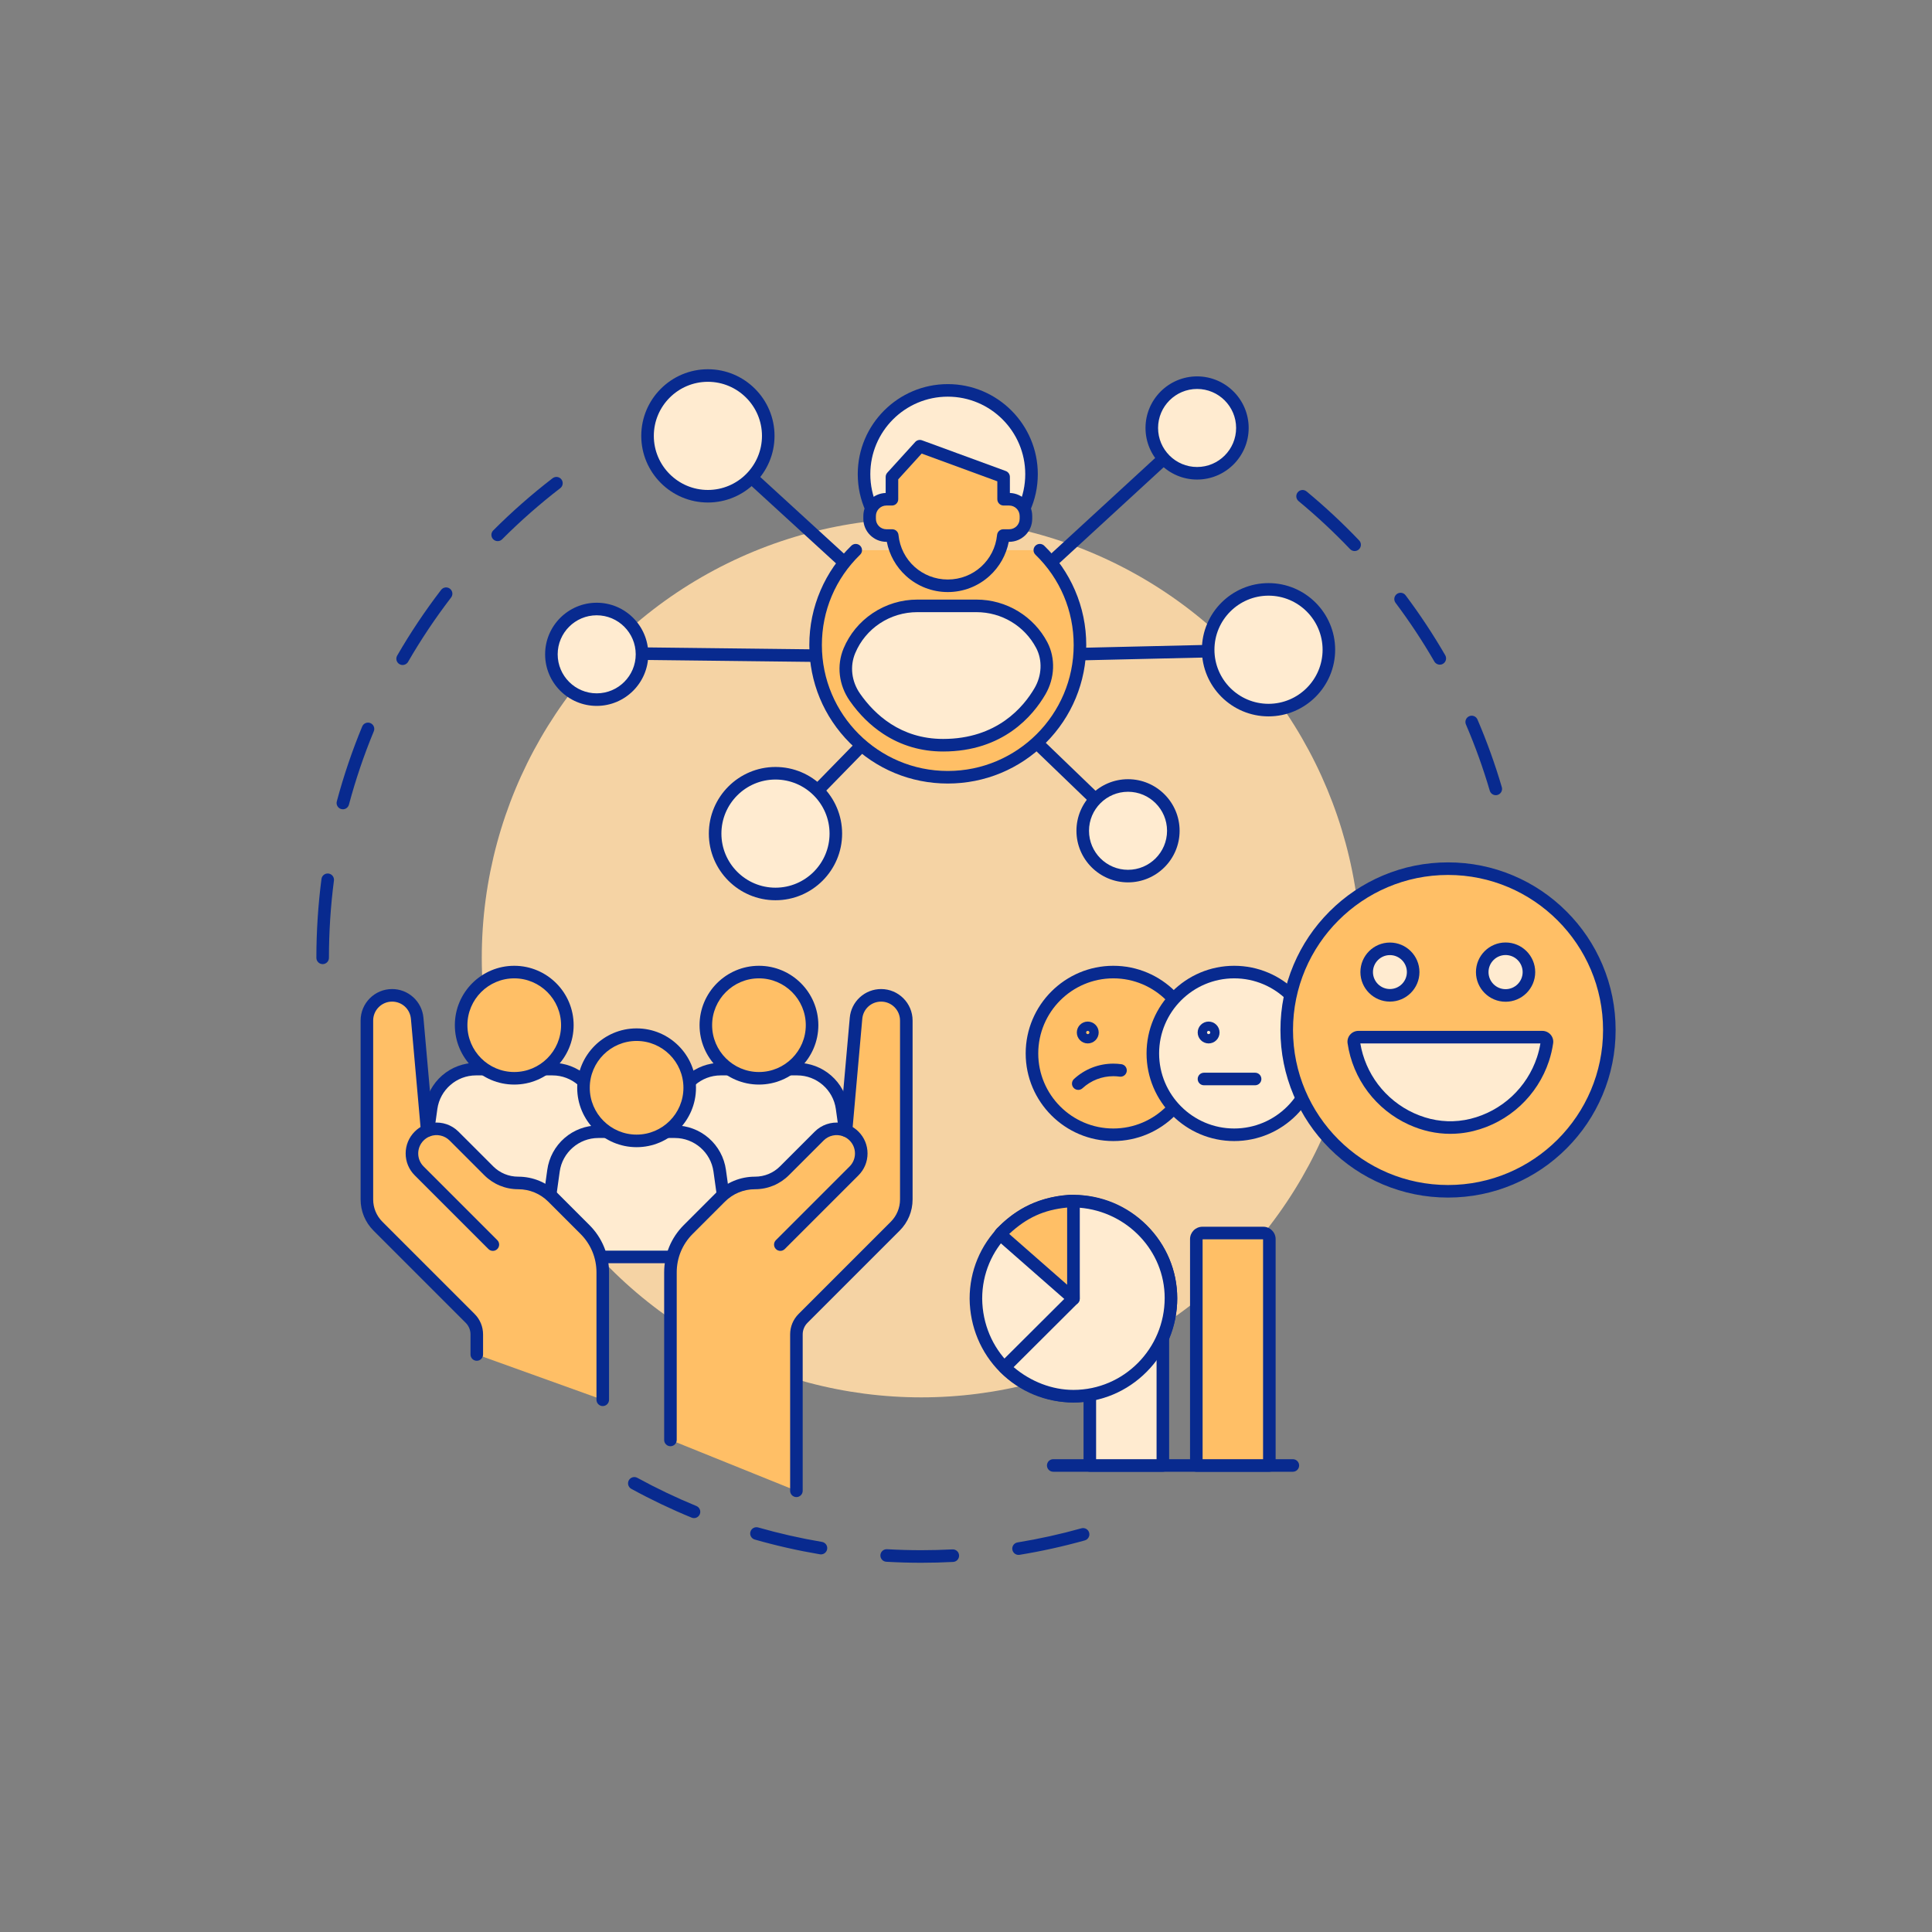 <svg xmlns="http://www.w3.org/2000/svg" enable-background="new 0 0 4000 4000" viewBox="0 0 4000 4000"><rect x="0" y="0" width="4000" height="4000" fill="#808080" stroke="none"/><path fill="#082a8f" d="M1907.467 3235.53c-24.104 0-48.477-.693-72.441-2.061-7.169-.408-12.65-6.553-12.241-13.722.409-7.17 6.54-12.643 13.723-12.241 23.474 1.339 47.348 2.018 70.96 2.018 21.475 0 43.19-.562 64.545-1.669 7.188-.352 13.287 5.14 13.659 12.312s-5.141 13.287-12.312 13.659C1951.558 3234.957 1929.389 3235.53 1907.467 3235.53zM2108.776 3219.265c-6.259 0-11.775-4.53-12.817-10.908-1.157-7.088 3.649-13.771 10.736-14.93 44.451-7.261 88.947-17.092 132.251-29.22 6.919-1.937 14.091 2.101 16.028 9.015 1.937 6.915-2.1 14.091-9.015 16.028-44.229 12.387-89.674 22.427-135.071 29.843C2110.178 3219.209 2109.472 3219.265 2108.776 3219.265zM1699.726 3218.196c-.719 0-1.447-.06-2.179-.184-45.368-7.656-90.767-17.939-134.935-30.563-6.905-1.974-10.902-9.171-8.929-16.075 1.974-6.905 9.17-10.903 16.076-8.929 43.245 12.359 87.695 22.428 132.116 29.925 7.081 1.194 11.853 7.904 10.658 14.985C1711.46 3213.704 1705.956 3218.196 1699.726 3218.196zM1436.845 3143.062c-1.646 0-3.319-.314-4.936-.979-42.488-17.452-84.494-37.499-124.851-59.585-6.3-3.447-8.612-11.349-5.165-17.648s11.349-8.614 17.649-5.164c39.516 21.625 80.646 41.254 122.248 58.342 6.643 2.729 9.816 10.326 7.087 16.969C1446.814 3140.023 1441.962 3143.062 1436.845 3143.062zM3096.863 1646.356c-5.623 0-10.807-3.675-12.471-9.344-13.639-46.457-30.239-92.585-49.342-137.104-2.832-6.6.223-14.245 6.822-17.077 6.597-2.83 14.245.222 17.076 6.822 19.511 45.47 36.466 92.583 50.396 140.034 2.022 6.891-1.923 14.116-8.813 16.139C3099.309 1646.185 3098.075 1646.356 3096.863 1646.356zM2980.969 1376.158c-4.489 0-8.855-2.327-11.266-6.492-24.24-41.884-51.275-82.787-80.355-121.572-4.309-5.746-3.143-13.896 2.604-18.204 5.743-4.308 13.895-3.143 18.203 2.603 29.695 39.605 57.304 81.375 82.057 124.146 3.598 6.215 1.475 14.17-4.741 17.767C2985.42 1375.594 2983.18 1376.158 2980.969 1376.158zM2804.593 1140.896c-3.432 0-6.857-1.35-9.412-4.03-33.432-35.061-69.307-68.488-106.628-99.352-5.534-4.577-6.311-12.773-1.734-18.307 4.576-5.533 12.771-6.312 18.308-1.734 38.108 31.515 74.739 65.646 108.875 101.446 4.956 5.197 4.761 13.428-.438 18.384C2811.047 1139.704 2807.817 1140.896 2804.593 1140.896zM668.033 1996.097c-7.181 0-13.003-5.822-13.003-13.003 0-54.6 3.55-109.545 10.552-163.309.927-7.122 7.452-12.145 14.573-11.215 7.121.927 12.142 7.452 11.215 14.573-6.857 52.654-10.334 106.469-10.334 159.951C681.036 1990.275 675.214 1996.097 668.033 1996.097zM709.895 1675.538c-1.111 0-2.239-.144-3.362-.443-6.938-1.853-11.062-8.979-9.209-15.917 14.039-52.579 31.721-104.745 52.557-155.048 2.749-6.635 10.354-9.786 16.989-7.037 6.634 2.748 9.785 10.354 7.037 16.989-20.4 49.251-37.713 100.325-51.458 151.804C720.897 1671.7 715.64 1675.538 709.895 1675.538zM833.569 1376.841c-2.208 0-4.445-.562-6.494-1.747-6.217-3.593-8.345-11.547-4.752-17.764 27.207-47.079 57.816-92.86 90.979-136.072 4.374-5.697 12.537-6.771 18.232-2.399 5.697 4.372 6.771 12.535 2.399 18.232-32.476 42.316-62.451 87.148-89.093 133.25C842.43 1374.511 838.061 1376.841 833.569 1376.841zM1030.379 1120.361c-3.325 0-6.649-1.267-9.188-3.801-5.082-5.074-5.088-13.307-.014-18.389 38.459-38.519 79.816-74.875 122.92-108.062 5.69-4.38 13.854-3.319 18.235 2.371 4.381 5.69 3.319 13.855-2.371 18.236-42.214 32.5-82.716 68.106-120.381 105.83C1037.041 1119.089 1033.71 1120.361 1030.379 1120.361z" class="color366088 svgShape"/><circle cx="1907.467" cy="1983.094" r="910.012" fill="#f5d3a4" class="colora4edf5 svgShape"/><path fill="#ffebd0" d="M1768.238,2472.704h-393.809l24.85-178.53c6.438-46.25,45.986-80.675,92.682-80.675h158.744
						c46.696,0,86.244,34.425,92.682,80.675L1768.238,2472.704z" class="colord0fdff svgShape"/><path fill="#082a8f" d="M1768.239,2485.707h-393.809c-3.761,0-7.338-1.629-9.808-4.466
						c-2.47-2.837-3.59-6.604-3.071-10.33l24.85-178.53c3.546-25.477,16.185-48.808,35.586-65.696
						c19.402-16.888,44.252-26.189,69.975-26.189h158.744c25.723,0,50.573,9.301,69.975,26.189
						c19.402,16.888,32.04,40.219,35.586,65.696l24.851,178.53c0.519,3.725-0.602,7.493-3.071,10.33
						C1775.577,2484.078,1772,2485.707,1768.239,2485.707z M1389.367,2459.701H1753.3l-22.791-163.735
						c-5.512-39.601-39.82-69.464-79.803-69.464h-158.744c-39.983,0-74.291,29.863-79.803,69.464L1389.367,2459.701z" class="color366088 svgShape"/><circle cx="1571.334" cy="2122.532" r="109.967" fill="#ffbf66" class="colorffffff svgShape"/><path fill="#082a8f" d="M1571.334,2245.502c-67.806,0-122.97-55.164-122.97-122.97
						c0-67.806,55.164-122.97,122.97-122.97c67.806,0,122.97,55.164,122.97,122.97
						C1694.304,2190.338,1639.14,2245.502,1571.334,2245.502z M1571.334,2025.568c-53.466,0-96.964,43.498-96.964,96.964
						c0,53.466,43.498,96.964,96.964,96.964c53.466,0,96.964-43.498,96.964-96.964
						C1668.298,2069.066,1624.8,2025.568,1571.334,2025.568z" class="color366088 svgShape"/><path fill="#ffebd0" d="M1261.583,2472.704H867.774l24.85-178.53c6.438-46.25,45.986-80.675,92.682-80.675h158.744
						c46.696,0,86.244,34.425,92.682,80.675L1261.583,2472.704z" class="colord0fdff svgShape"/><path fill="#082a8f" d="M1261.583,2485.707H867.775c-3.761,0-7.338-1.629-9.808-4.466
						c-2.47-2.837-3.59-6.604-3.071-10.33l24.85-178.53c3.546-25.477,16.185-48.808,35.586-65.696
						c19.402-16.888,44.253-26.189,69.975-26.189h158.744c25.723,0,50.573,9.301,69.975,26.189
						c19.402,16.888,32.04,40.219,35.586,65.696l24.85,178.53c0.519,3.725-0.602,7.493-3.071,10.33
						C1268.922,2484.078,1265.344,2485.707,1261.583,2485.707z M882.713,2459.701h363.932l-22.791-163.734
						c-5.512-39.601-39.82-69.464-79.803-69.464H985.307c-39.983,0-74.291,29.863-79.803,69.464L882.713,2459.701z" class="color366088 svgShape"/><circle cx="1064.679" cy="2122.532" r="109.967" fill="#ffbf66" class="colorffffff svgShape"/><path fill="#082a8f" d="M1064.679,2245.502c-67.806,0-122.97-55.164-122.97-122.97
						c0-67.806,55.164-122.97,122.97-122.97s122.97,55.164,122.97,122.97C1187.649,2190.338,1132.485,2245.502,1064.679,2245.502z
						 M1064.679,2025.568c-53.466,0-96.964,43.498-96.964,96.964c0,53.466,43.498,96.964,96.964,96.964s96.964-43.498,96.964-96.964
						C1161.643,2069.066,1118.145,2025.568,1064.679,2025.568z" class="color366088 svgShape"/><g class="color000000 svgShape"><path fill="#ffebd0" d="M1514.911,2602.306h-393.809l24.85-178.53c6.438-46.25,45.987-80.675,92.682-80.675h158.744
						c46.695,0,86.244,34.425,92.682,80.675L1514.911,2602.306z" class="colord0fdff svgShape"/><path fill="#082a8f" d="M1514.911,2615.31h-393.809c-3.761,0-7.338-1.629-9.808-4.466
						c-2.47-2.837-3.59-6.604-3.071-10.33l24.851-178.53c3.546-25.477,16.184-48.808,35.586-65.696
						c19.401-16.888,44.252-26.189,69.975-26.189h158.745c25.722,0,50.573,9.301,69.975,26.189
						c19.402,16.888,32.04,40.22,35.586,65.696l24.851,178.53c0.519,3.726-0.602,7.493-3.071,10.33
						C1522.249,2613.681,1518.672,2615.31,1514.911,2615.31z M1136.04,2589.304h363.932l-22.791-163.735
						c-5.512-39.601-39.82-69.464-79.803-69.464h-158.745c-39.983,0-74.291,29.863-79.803,69.464L1136.04,2589.304z" class="color366088 svgShape"/><circle cx="1318.006" cy="2252.134" r="109.967" fill="#ffbf66" class="colorffffff svgShape" transform="rotate(-45.001 1317.987 2252.16)"/><path fill="#082a8f" d="M1318.007,2375.104c-67.806,0-122.97-55.164-122.97-122.97
						c0-67.806,55.164-122.97,122.97-122.97s122.97,55.164,122.97,122.97C1440.977,2319.94,1385.813,2375.104,1318.007,2375.104z
						 M1318.007,2155.17c-53.466,0-96.964,43.498-96.964,96.964c0,53.466,43.498,96.964,96.964,96.964s96.964-43.498,96.964-96.964
						C1414.971,2198.668,1371.473,2155.17,1318.007,2155.17z" class="color366088 svgShape"/></g><g class="color000000 svgShape"><path fill="#ffbf66" d="M1247.941,2898.113v-263.748c0-33.302-13.229-65.24-36.778-88.788l-66.754-66.754
						c-18.985-18.985-44.734-29.651-71.582-29.651l0,0c-22.896,0-44.853-9.095-61.042-25.284l-71.828-71.828
						c-14.592-14.592-35.826-18.495-53.971-11.709l-1.854-2.215l-20.416-229.867c-2.39-26.911-24.935-47.542-51.953-47.542l0,0
						c-28.805,0-52.156,23.351-52.157,52.157l0,370.374c0,20.813,8.268,40.774,22.986,55.492l190.742,190.742
						c8.83,8.83,13.791,20.807,13.791,33.295v41.537L1247.941,2898.113z" class="colorffffff svgShape"/><path fill="#082a8f" d="M1247.941,2911.116c-7.181,0-13.003-5.821-13.003-13.003v-263.748
						c0-30.067-11.709-58.334-32.969-79.594l-66.753-66.754c-16.665-16.664-38.821-25.842-62.388-25.842
						c-26.532,0-51.476-10.332-70.236-29.093l-71.828-71.828c-10.509-10.508-26.298-13.934-40.222-8.725
						c-5.166,1.93-10.987,0.395-14.526-3.834l-1.854-2.215c-1.705-2.038-2.745-4.548-2.98-7.195l-20.416-229.868
						c-1.807-20.346-18.574-35.689-39-35.69c-21.589,0-39.153,17.564-39.154,39.154l0,370.375c0,17.488,6.811,33.931,19.178,46.298
						l190.742,190.742c11.349,11.35,17.6,26.438,17.6,42.489v41.537c0,7.182-5.822,13.003-13.003,13.003
						s-13.003-5.821-13.003-13.003v-41.537c0-9.104-3.545-17.663-9.982-24.101L773.4,2547.943
						c-17.279-17.279-26.795-40.252-26.795-64.687l0-370.375c0-35.929,29.231-65.16,65.16-65.16c16.324,0,31.947,6.07,43.989,17.09
						c12.043,11.021,19.471,26.044,20.916,42.305l19.316,217.492c19.303-2.373,39.061,4.151,53.167,18.257l71.828,71.828
						c13.849,13.849,32.262,21.476,51.848,21.476c30.513,0,59.2,11.883,80.776,33.459l66.753,66.754
						c26.172,26.171,40.586,60.968,40.586,97.982v263.748C1260.944,2905.295,1255.122,2911.116,1247.941,2911.116z" class="color366088 svgShape"/><path fill="#082a8f" d="M1020.422,2589.808c-3.328,0-6.655-1.27-9.194-3.809l-152.604-152.604
					c-12.091-12.09-18.75-28.166-18.75-45.265c0-17.098,6.659-33.173,18.75-45.264c5.583-5.584,12.047-10.033,19.21-13.223
					c6.56-2.922,14.247,0.027,17.168,6.588c2.922,6.56-0.028,14.247-6.588,17.168c-4.242,1.89-8.078,4.533-11.401,7.855
					c-7.178,7.179-11.132,16.723-11.132,26.875c0,10.152,3.954,19.697,11.132,26.875l152.604,152.604
					c5.078,5.078,5.078,13.311,0,18.389C1027.077,2588.538,1023.75,2589.808,1020.422,2589.808z" class="color366088 svgShape"/><path fill="#ffbf66" d="M1388.072,2981.263v-346.898c0-33.302,13.229-65.24,36.778-88.788l66.754-66.754
						c18.985-18.985,44.733-29.651,71.582-29.651l0,0c22.896,0,44.853-9.095,61.042-25.284l71.828-71.828
						c14.592-14.592,35.826-18.495,53.971-11.709l1.854-2.215l20.416-229.867c2.39-26.911,24.935-47.542,51.953-47.542l0,0
						c28.805,0,52.156,23.351,52.157,52.157l0,370.374c0,20.813-8.268,40.774-22.986,55.492l-190.742,190.742
						c-8.83,8.83-13.791,20.807-13.791,33.295v323.764L1388.072,2981.263z" class="colorffffff svgShape"/><path fill="#082a8f" d="M1648.886,3099.554c-7.181,0-13.003-5.821-13.003-13.003v-323.765
						c0-16.051,6.25-31.14,17.6-42.489l190.742-190.742c12.367-12.367,19.178-28.81,19.178-46.298v-370.375
						c0-21.589-17.565-39.154-39.154-39.154c-20.427,0-37.193,15.344-39,35.69l-20.416,229.868c-0.235,2.646-1.275,5.157-2.98,7.195
						l-1.854,2.215c-3.54,4.229-9.362,5.766-14.526,3.834c-13.927-5.208-29.714-1.783-40.222,8.725l-71.828,71.828
						c-18.761,18.761-43.705,29.093-70.236,29.093c-23.567,0-45.723,9.178-62.388,25.842l-66.753,66.754
						c-21.26,21.26-32.969,49.527-32.969,79.594v346.897c0,7.182-5.822,13.003-13.003,13.003s-13.003-5.821-13.003-13.003v-346.897
						c0-37.014,14.415-71.812,40.586-97.982l66.753-66.754c21.576-21.576,50.263-33.459,80.776-33.459
						c19.585,0,37.999-7.627,51.848-21.476l71.828-71.828c14.105-14.106,33.859-20.631,53.167-18.257l19.316-217.491
						c1.444-16.26,8.872-31.284,20.915-42.305c12.042-11.021,27.665-17.09,43.989-17.09c35.929,0,65.16,29.23,65.161,65.159v370.375
						c0,24.435-9.516,47.407-26.795,64.687l-190.742,190.742c-6.437,6.438-9.982,14.996-9.982,24.101v323.765
						C1661.889,3093.732,1656.067,3099.554,1648.886,3099.554z" class="color366088 svgShape"/><path fill="#082a8f" d="M1615.591,2589.808c-3.328,0-6.655-1.27-9.194-3.809c-5.078-5.078-5.078-13.311,0-18.389
					L1759,2415.006c7.179-7.179,11.132-16.723,11.132-26.875s-3.954-19.697-11.132-26.875c-3.323-3.323-7.159-5.966-11.401-7.855
					c-6.56-2.921-9.51-10.608-6.588-17.168c2.921-6.56,10.608-9.512,17.168-6.588c7.163,3.19,13.626,7.639,19.21,13.223
					c12.091,12.09,18.75,28.165,18.75,45.264c0,17.099-6.659,33.174-18.75,45.265l-152.604,152.604
					C1622.246,2588.538,1618.918,2589.808,1615.591,2589.808z" class="color366088 svgShape"/></g><g class="color000000 svgShape"><circle cx="2305.012" cy="2180.999" r="168.434" fill="#ffbf66" class="colorffffff svgShape" transform="rotate(-45.001 2304.997 2181.036)"/><path fill="#082a8f" d="M2305.012,2362.436c-100.045,0-181.438-81.392-181.438-181.437
						c0-100.044,81.393-181.437,181.438-181.437s181.437,81.392,181.437,181.437
						C2486.448,2281.043,2405.057,2362.436,2305.012,2362.436z M2305.012,2025.568c-85.705,0-155.432,69.726-155.432,155.431
						c0,85.705,69.727,155.431,155.432,155.431s155.431-69.726,155.431-155.431
						C2460.443,2095.294,2390.717,2025.568,2305.012,2025.568z" class="color366088 svgShape"/><path fill="#082a8f" d="M2252.075 2160.315c-12.478 0-22.628-10.151-22.628-22.628 0-12.477 10.15-22.627 22.628-22.627s22.628 10.151 22.628 22.627C2274.703 2150.164 2264.553 2160.315 2252.075 2160.315zM2252.075 2134.309c-1.862 0-3.378 1.515-3.378 3.378s1.516 3.378 3.378 3.378 3.378-1.516 3.378-3.378S2253.938 2134.309 2252.075 2134.309zM2232.421 2256.522c-3.504 0-6.996-1.407-9.56-4.185-4.869-5.278-4.539-13.504.738-18.374 22.231-20.514 51.144-31.811 81.412-31.811 5.589 0 11.209.388 16.703 1.154 7.113.992 12.075 7.561 11.083 14.674-.991 7.113-7.577 12.073-14.673 11.083-4.31-.601-8.721-.905-13.113-.905-23.713 0-46.362 8.849-63.775 24.917C2238.737 2255.382 2235.574 2256.522 2232.421 2256.522z" class="color366088 svgShape"/><circle cx="2555.256" cy="2180.999" r="168.434" fill="#ffebd0" class="colord0fdff svgShape" transform="rotate(-45.001 2555.243 2181.039)"/><path fill="#082a8f" d="M2555.256,2362.436c-100.045,0-181.437-81.392-181.437-181.437
						c0-100.044,81.392-181.437,181.437-181.437s181.437,81.392,181.437,181.437
						C2736.693,2281.043,2655.301,2362.436,2555.256,2362.436z M2555.256,2025.568c-85.705,0-155.431,69.726-155.431,155.431
						c0,85.705,69.726,155.431,155.431,155.431s155.431-69.726,155.431-155.431
						C2710.687,2095.294,2640.961,2025.568,2555.256,2025.568z" class="color366088 svgShape"/><path fill="#ffebd0" d="M2492.695,2233.935h105.873H2492.695z" class="colord0fdff svgShape"/><path fill="#082a8f" d="M2598.568,2246.938h-105.872c-7.182,0-13.003-5.822-13.003-13.003s5.821-13.003,13.003-13.003
						h105.872c7.182,0,13.003,5.822,13.003,13.003S2605.749,2246.938,2598.568,2246.938z" class="color366088 svgShape"/><path fill="#ffebd0" d="M2511.945,2137.687c0,5.316-4.309,9.625-9.625,9.625c-5.315,0-9.625-4.309-9.625-9.625
						c0-5.315,4.309-9.625,9.625-9.625C2507.636,2128.062,2511.945,2132.372,2511.945,2137.687z" class="colord0fdff svgShape"/><path fill="#082a8f" d="M2502.32,2160.315c-12.477,0-22.627-10.151-22.627-22.628c0-12.477,10.15-22.627,22.627-22.627
						c12.478,0,22.628,10.151,22.628,22.627C2524.948,2150.164,2514.797,2160.315,2502.32,2160.315z M2502.32,2134.309
						c-1.862,0-3.378,1.515-3.378,3.378s1.516,3.378,3.378,3.378c1.863,0,3.379-1.516,3.379-3.378
						S2504.183,2134.309,2502.32,2134.309z" class="color366088 svgShape"/><g class="color000000 svgShape"><circle cx="2997.997" cy="2132.458" r="333.97" fill="#ffbf66" class="colorffffff svgShape" transform="rotate(-45.001 2997.986 2132.503)"/><path fill="#082a8f" d="M2997.996,2479.432c-46.835,0-92.276-9.176-135.062-27.272
						c-41.318-17.476-78.424-42.493-110.285-74.354c-31.861-31.861-56.877-68.966-74.354-110.285
						c-18.097-42.785-27.272-88.226-27.272-135.062s9.176-92.277,27.272-135.062c17.477-41.319,42.492-78.424,74.354-110.286
						s68.967-56.878,110.285-74.354c42.785-18.097,88.227-27.272,135.062-27.272c46.836,0,92.277,9.176,135.062,27.272
						c41.319,17.476,78.425,42.493,110.286,74.354c31.861,31.861,56.877,68.967,74.354,110.286
						c18.097,42.785,27.272,88.226,27.272,135.062s-9.176,92.276-27.272,135.062c-17.477,41.319-42.492,78.424-74.354,110.285
						c-31.861,31.861-68.967,56.878-110.286,74.354C3090.273,2470.256,3044.832,2479.432,2997.996,2479.432z M2997.996,1811.491
						c-176.981,0-320.967,143.985-320.967,320.968c0,176.982,143.985,320.967,320.967,320.967
						c176.982,0,320.968-143.985,320.968-320.967C3318.964,1955.476,3174.979,1811.491,2997.996,1811.491z" class="color366088 svgShape"/><path fill="#ffebd0" d="M3021.685,2333.5c8.661-0.879,17.325-2.373,25.957-4.499
						c33.939-8.357,65.501-25.476,91.111-49.251c25.5-23.674,44.881-53.725,55.791-86.774c3.75-11.362,6.504-23.052,8.224-34.893
						c0.83-5.709-3.798-10.772-9.567-10.772h-380.744c-5.769,0-10.397,5.063-9.567,10.772c4.984,34.299,18.745,67.096,39.656,94.73
						c20.688,27.339,48.145,49.396,79.343,63.624C2953.642,2330.919,2987.635,2336.958,3021.685,2333.5z" class="colord0fdff svgShape"/><path fill="#082a8f" d="M3002.635,2347.473c-29.245,0-58.135-6.432-86.142-19.204
						c-33.121-15.105-62.277-38.483-84.316-67.608c-22.282-29.445-36.859-64.269-42.155-100.706
						c-0.928-6.382,0.979-12.862,5.23-17.776c4.326-5.001,10.598-7.869,17.205-7.869H3193.2c6.607,0,12.879,2.868,17.205,7.869
						c4.252,4.915,6.158,11.394,5.229,17.777c-1.827,12.575-4.77,25.057-8.744,37.098c-11.577,35.074-32.08,66.965-59.291,92.227
						c-27.333,25.375-60.823,43.477-96.849,52.348c-9.131,2.249-18.47,3.867-27.753,4.81l0,0
						C3016.197,2347.127,3009.406,2347.473,3002.635,2347.473z M2816.4,2160.315c5.133,30.616,17.711,59.804,36.515,84.653
						c19.444,25.696,45.161,46.319,74.37,59.64c30.238,13.79,61.559,19.157,93.087,15.957l0,0c8.078-0.82,16.207-2.229,24.161-4.188
						c31.748-7.817,61.27-23.778,85.374-46.155c24.003-22.283,42.084-50.403,52.289-81.32c3.069-9.298,5.44-18.895,7.063-28.586
						H2816.4z" class="color366088 svgShape"/><circle cx="2877.687" cy="2012.565" r="48.124" fill="#ffebd0" class="colord0fdff svgShape" transform="rotate(-76.714 2877.953 2012.63)"/><path fill="#082a8f" d="M2877.687,2073.692c-33.705,0-61.127-27.421-61.127-61.127s27.422-61.127,61.127-61.127
						s61.127,27.421,61.127,61.127S2911.392,2073.692,2877.687,2073.692z M2877.687,1977.444c-19.366,0-35.121,15.755-35.121,35.121
						s15.755,35.121,35.121,35.121s35.121-15.755,35.121-35.121S2897.053,1977.444,2877.687,1977.444z" class="color366088 svgShape"/><g class="color000000 svgShape"><circle cx="3117.15" cy="2012.649" r="48.343" fill="#ffebd0" class="colord0fdff svgShape" transform="rotate(-76.714 3117.436 2012.707)"/><path fill="#082a8f" d="M3117.151,2073.995c-33.826,0-61.346-27.52-61.346-61.346s27.52-61.346,61.346-61.346
						s61.346,27.52,61.346,61.346S3150.977,2073.995,3117.151,2073.995z M3117.151,1977.309c-19.486,0-35.34,15.854-35.34,35.34
						c0,19.486,15.854,35.34,35.34,35.34s35.34-15.854,35.34-35.34C3152.49,1993.163,3136.637,1977.309,3117.151,1977.309z" class="color366088 svgShape"/></g></g><g class="color000000 svgShape"><path fill="#ffebd0" d="M2020.504,2688.761c1.138,112.437,90.393,201.899,201.899,201.899
					s201.899-90.393,201.899-201.899s-90.393-201.899-201.899-201.899C2110.394,2488.895,2020.504,2577.255,2020.504,2688.761z" class="colord0fdff svgShape"/><path fill="#082a8f" d="M2222.404 2903.663c-57.381 0-111.197-22.23-151.535-62.598-40.277-40.306-62.781-94.349-63.366-152.173-.001-.044-.001-.088-.001-.132 0-57.245 22.295-110.949 62.778-151.22 40.228-40.017 94.169-62.632 151.888-63.68.079-.001.157-.002.236-.002 57.402 0 111.368 22.354 151.958 62.943 40.59 40.589 62.943 94.556 62.943 151.958s-22.354 111.369-62.943 151.959S2279.806 2903.663 2222.404 2903.663zM2033.507 2688.695c1.104 105.969 84.065 188.962 188.896 188.962 104.157 0 188.896-84.738 188.896-188.896 0-104.119-84.674-188.833-188.779-188.896C2116.539 2501.849 2033.537 2584.761 2033.507 2688.695zM2676.704 3047.091h-496.108c-7.182 0-13.003-5.821-13.003-13.003s5.821-13.003 13.003-13.003h496.108c7.182 0 13.003 5.821 13.003 13.003S2683.886 3047.091 2676.704 3047.091z" class="color366088 svgShape"/><path fill="#ffbf66" d="M2628.05,3034.088v-468.654c0-6.959-5.641-12.6-12.6-12.6h-125.995
					c-6.958,0-12.599,5.641-12.599,12.6v468.654H2628.05z" class="colorffffff svgShape"/><path fill="#082a8f" d="M2628.05,3047.091h-151.194c-7.182,0-13.003-5.821-13.003-13.003v-468.653
					c0-14.117,11.485-25.603,25.603-25.603h125.995c14.117,0,25.603,11.485,25.603,25.603v468.653
					C2641.053,3041.27,2635.232,3047.091,2628.05,3047.091z M2489.859,3021.085h125.188v-455.247h-125.188V3021.085z" class="color366088 svgShape"/><polygon fill="#ffebd0" points="2407.558 3034.088 2407.558 2724.467 2256.365 2806.364 2256.365 3034.088" class="colord0fdff svgShape"/><path fill="#082a8f" d="M2407.559,3047.091h-151.194c-7.182,0-13.003-5.821-13.003-13.003v-227.725
					c0-4.772,2.614-9.16,6.81-11.434l151.194-81.896c4.03-2.183,8.909-2.082,12.848,0.262c3.937,2.346,6.349,6.59,6.349,11.172
					v309.621C2420.562,3041.27,2414.74,3047.091,2407.559,3047.091z M2269.367,3021.085h125.188v-274.787l-125.188,67.811V3021.085z
					" class="color366088 svgShape"/><path fill="#ffebd0" d="M2222.403,2486.862c110.011,1.537,201.944,90.072,201.944,200.448
					c0,111.336-90.608,203.349-201.944,203.349c-54.48,0-106.019-24.283-142.636-59.737l142.636-142.162V2486.862z" class="colord0fdff svgShape"/><path fill="#082a8f" d="M2222.404,2903.663c-54.782,0-110.068-23.107-151.682-63.398
					c-2.506-2.427-3.933-5.759-3.958-9.248c-0.025-3.488,1.353-6.841,3.824-9.304l138.812-138.351v-196.5
					c0-3.48,1.395-6.814,3.873-9.258c2.479-2.443,5.862-3.801,9.312-3.743c118.422,1.654,214.765,97.408,214.765,213.45
					c0,57.384-22.368,111.569-62.985,152.576C2333.629,2881.014,2279.662,2903.663,2222.404,2903.663z M2098.624,2830.486
					c35.415,30.114,79.85,47.171,123.779,47.171c104.182,0,188.94-85.389,188.94-190.347c0-97.572-77.78-178.812-175.938-186.818
					v188.269c0,3.456-1.376,6.77-3.824,9.21L2098.624,2830.486z M2222.404,2688.761h0.01H2222.404z" class="color366088 svgShape"/><g class="color000000 svgShape"><path fill="#ffbf66" d="M2222.545,2688.761l-151.871-133.199l2.483-3.19c36.723-36.465,76.982-61.161,142.672-65.825
					l6.574,0.315v186.996L2222.545,2688.761z" class="colorffffff svgShape"/><path fill="#082a8f" d="M2222.548,2701.764c-3.097,0-6.157-1.104-8.577-3.228l-151.872-133.199
					c-5.177-4.54-5.916-12.33-1.686-17.764l2.483-3.189c0.339-0.436,0.706-0.85,1.098-1.238
					c31.565-31.345,74.18-64.122,150.913-69.569c0.515-0.037,1.029-0.042,1.544-0.018l6.575,0.315
					c6.931,0.333,12.38,6.048,12.38,12.988v186.935l0.141,14.84c0.049,5.127-2.92,9.805-7.579,11.942
					C2226.233,2701.375,2224.384,2701.764,2222.548,2701.764z M2089.449,2554.734l119.951,105.202v-159.804
					C2161.375,2504.784,2125.61,2521.037,2089.449,2554.734z" class="color366088 svgShape"/></g></g></g><g class="color000000 svgShape"><path fill="#082a8f" d="M1962.279,1373.626c-5.293,0-10.07-3.213-12.058-8.14c-2.024-5.021-0.727-10.771,3.259-14.435
			l516.176-474.56c5.286-4.86,13.511-4.516,18.373,0.772c4.86,5.287,4.515,13.512-0.771,18.373l-490.754,451.187l629.529-14.603
			c7.18-0.18,13.135,5.519,13.301,12.698c0.167,7.179-5.519,13.134-12.697,13.301l-664.054,15.404
			C1962.481,1373.625,1962.379,1373.626,1962.279,1373.626z" class="color366088 svgShape"/><path fill="#082a8f" d="M1605.551,1738.903c-3.276,0-6.555-1.23-9.084-3.7c-5.138-5.018-5.235-13.25-0.218-18.388
			l356.729-365.277c4.993-5.113,13.176-5.238,18.323-0.28l373.176,359.427c5.172,4.981,5.326,13.213,0.345,18.386
			c-4.979,5.172-13.213,5.328-18.386,0.345l-363.875-350.469l-347.706,356.039
			C1612.307,1737.594,1608.93,1738.903,1605.551,1738.903z" class="color366088 svgShape"/><path fill="#082a8f" d="M1962.281,1373.626c-0.051,0-0.101,0-0.151-0.001l-726.876-8.436
			c-7.181-0.083-12.935-5.972-12.851-13.153c0.083-7.129,5.888-12.852,12.999-12.852c0.052,0,0.103,0,0.154,0.001l692.833,8.041
			L1452.98,912.025c-5.297-4.849-5.66-13.074-0.812-18.371c4.849-5.298,13.074-5.66,18.371-0.812l500.521,458.189
			c3.977,3.641,5.294,9.357,3.312,14.371C1972.409,1370.37,1967.612,1373.625,1962.281,1373.626z" class="color366088 svgShape"/><path fill="#ffbf66" d="M2152.836,1139.13c51.258,49.736,83.111,119.36,83.111,196.423
						c0,151.142-122.525,273.667-273.667,273.667s-273.667-122.525-273.667-273.667c0-77.059,31.85-146.68,83.103-196.415
						L2152.836,1139.13z" class="colorffffff svgShape"/><path fill="#082a8f" d="M1962.281,1622.223c-76.572,0-148.562-29.819-202.706-83.964
						c-54.145-54.145-83.963-126.133-83.963-202.706c0-39.456,7.872-77.68,23.398-113.612c14.994-34.7,36.41-65.699,63.653-92.135
						c5.154-5.002,13.387-4.877,18.387,0.276c5.001,5.154,4.877,13.386-0.276,18.387c-51.044,49.533-79.155,115.974-79.155,187.084
						c0,143.73,116.933,260.664,260.664,260.664s260.663-116.933,260.663-260.664c0-71.114-28.113-137.558-79.162-187.091
						c-5.154-5.001-5.278-13.233-0.277-18.387c5.002-5.155,13.233-5.277,18.387-0.277c27.245,26.437,48.663,57.437,63.658,92.138
						c15.527,35.933,23.4,74.16,23.4,113.617c0,76.572-29.818,148.561-83.963,202.706
						C2110.841,1592.404,2038.853,1622.223,1962.281,1622.223z" class="color366088 svgShape"/><circle cx="1605.552" cy="1725.901" r="124.961" fill="#ffebd0" class="colord0fdff svgShape" transform="rotate(-45.001 1605.54 1725.927)"/><path fill="#082a8f" d="M1605.552,1863.865c-76.074,0-137.964-61.891-137.964-137.964s61.891-137.964,137.964-137.964
						s137.964,61.891,137.964,137.964S1681.626,1863.865,1605.552,1863.865z M1605.552,1613.942
						c-61.734,0-111.958,50.225-111.958,111.958s50.225,111.958,111.958,111.958s111.958-50.225,111.958-111.958
						S1667.286,1613.942,1605.552,1613.942z" class="color366088 svgShape"/><circle cx="1235.405" cy="1354.692" r="93.788" fill="#ffebd0" class="colord0fdff svgShape" transform="rotate(-45.001 1235.395 1354.712)"/><path fill="#082a8f" d="M1235.405,1461.482c-58.885,0-106.791-47.906-106.791-106.791
						c0-58.884,47.906-106.791,106.791-106.791c58.884,0,106.791,47.906,106.791,106.791
						C1342.196,1413.576,1294.289,1461.482,1235.405,1461.482z M1235.405,1273.907c-44.545,0-80.785,36.24-80.785,80.785
						s36.24,80.785,80.785,80.785s80.785-36.24,80.785-80.785S1279.95,1273.907,1235.405,1273.907z" class="color366088 svgShape"/><circle cx="2335.457" cy="1720.05" r="93.788" fill="#ffebd0" class="colord0fdff svgShape" transform="rotate(-45.001 2335.448 1720.085)"/><path fill="#082a8f" d="M2335.456,1826.841c-58.884,0-106.79-47.906-106.79-106.791s47.906-106.791,106.79-106.791
						c58.885,0,106.791,47.906,106.791,106.791S2394.341,1826.841,2335.456,1826.841z M2335.456,1639.266
						c-44.545,0-80.784,36.24-80.784,80.785s36.239,80.785,80.784,80.785s80.785-36.24,80.785-80.785
						S2380.001,1639.266,2335.456,1639.266z" class="color366088 svgShape"/><circle cx="2478.456" cy="886.064" r="93.788" fill="#ffebd0" class="colord0fdff svgShape" transform="rotate(-45.001 2478.458 886.097)"/><path fill="#082a8f" d="M2478.456,992.854c-58.885,0-106.791-47.906-106.791-106.791
						c0-58.884,47.906-106.791,106.791-106.791c58.884,0,106.79,47.906,106.79,106.791
						C2585.246,944.948,2537.34,992.854,2478.456,992.854z M2478.456,805.279c-44.545,0-80.785,36.24-80.785,80.785
						s36.24,80.785,80.785,80.785s80.784-36.24,80.784-80.785S2523.001,805.279,2478.456,805.279z" class="color366088 svgShape"/><circle cx="2626.334" cy="1345.219" r="124.961" fill="#ffebd0" class="colord0fdff svgShape" transform="rotate(-45.001 2626.331 1345.256)"/><path fill="#082a8f" d="M2626.334,1483.184c-76.074,0-137.965-61.891-137.965-137.964s61.891-137.964,137.965-137.964
						c76.073,0,137.964,61.89,137.964,137.964S2702.407,1483.184,2626.334,1483.184z M2626.334,1233.261
						c-61.734,0-111.959,50.224-111.959,111.958s50.225,111.958,111.959,111.958c61.733,0,111.958-50.225,111.958-111.958
						S2688.068,1233.261,2626.334,1233.261z" class="color366088 svgShape"/><path fill="#ffebd0" d="M2021.635,1254.388h-122.313c-63.333,0-117.944,38.559-140.721,92.965
						c-13.275,31.711-8.308,68.017,11.367,96.207c28.693,41.112,86.337,99.337,182.681,99.337
						c116.401,0,174.803-67.58,200.571-111.845c16.947-29.111,19.359-65.178,3.802-95.054c-0.093-0.179-0.187-0.357-0.281-0.535
						C2131.391,1287.414,2080.248,1254.388,2021.635,1254.388z" class="colord0fdff svgShape"/><path fill="#082a8f" d="M1952.65,1555.9c-45.353,0-87.018-12.24-123.838-36.38
						c-26.527-17.391-49.912-40.444-69.505-68.518c-22.776-32.633-27.523-73.258-12.699-108.67
						c12.329-29.451,33.036-54.572,59.883-72.649c27.494-18.512,59.594-28.297,92.832-28.297h122.312
						c30.704,0,60.727,8.449,86.819,24.435c25.37,15.542,46.045,37.526,59.788,63.575l0.321,0.612
						c17.042,32.727,15.472,73.958-4.105,107.587C2138.739,1481.777,2077.02,1555.9,1952.65,1555.9z M1899.323,1267.391
						c-56.586,0-107.114,33.358-128.727,84.983c-11.366,27.149-7.614,58.456,10.036,83.744
						c29.858,42.78,83.938,93.776,172.018,93.776c111.359,0,166.423-66.026,189.334-105.383
						c15.13-25.991,16.474-57.605,3.506-82.507l-0.255-0.487c-24.12-45.717-71.484-74.125-123.6-74.125H1899.323z" class="color366088 svgShape"/><g class="color000000 svgShape"><circle cx="1465.622" cy="902.434" r="124.961" fill="#ffebd0" class="colord0fdff svgShape" transform="rotate(-45.001 1465.619 902.455)"/><path fill="#082a8f" d="M1465.622,1040.398c-76.074,0-137.964-61.89-137.964-137.964s61.891-137.964,137.964-137.964
						s137.964,61.891,137.964,137.964S1541.696,1040.398,1465.622,1040.398z M1465.622,790.476
						c-61.734,0-111.958,50.225-111.958,111.958s50.225,111.958,111.958,111.958s111.958-50.224,111.958-111.958
						S1527.356,790.476,1465.622,790.476z" class="color366088 svgShape"/></g><g class="color000000 svgShape"><path fill="#ffebd0" d="M1804.129,1052.8c-9.785-21.713-15.231-45.803-15.231-71.165
						c0-95.757,77.626-173.383,173.383-173.383c95.757,0,173.383,77.626,173.383,173.383c0,25.364-5.446,49.456-15.233,71.17
						L1804.129,1052.8z" class="colord0fdff svgShape"/><path fill="#082a8f" d="M2120.422,1065.811c-1.786,0-3.601-0.37-5.335-1.152c-6.547-2.951-9.463-10.65-6.512-17.198
						c9.346-20.736,14.085-42.883,14.085-65.827c0-88.434-71.946-160.38-160.38-160.38s-160.38,71.946-160.38,160.38
						c0,22.942,4.738,45.088,14.083,65.822c2.951,6.547,0.035,14.247-6.512,17.197c-6.548,2.953-14.246,0.035-17.197-6.512
						c-10.869-24.115-16.379-49.856-16.379-76.507c0-102.773,83.612-186.386,186.386-186.386s186.386,83.612,186.386,186.386
						c0,26.653-5.512,52.396-16.382,76.513C2130.115,1062.96,2125.379,1065.811,2120.422,1065.811z" class="color366088 svgShape"/><path fill="#ffbf66" d="M2089.428,1033.65h-11.559v-46.235l-173.383-63.574l-57.794,63.574v46.235h-11.559
						c-19.151,0-34.677,15.525-34.677,34.677v5.779c0,19.151,15.525,34.677,34.677,34.677h12.143
						c5.801,58.409,55.069,104.03,115.005,104.03s109.204-45.621,115.005-104.03h12.143c19.151,0,34.677-15.525,34.677-34.677
						v-5.779C2124.104,1049.175,2108.579,1033.65,2089.428,1033.65z" class="colorffffff svgShape"/><path fill="#082a8f" d="M1962.281,1225.815c-32.104,0-62.844-11.898-86.56-33.502
						c-20.608-18.773-34.437-43.483-39.672-70.527h-0.916c-26.291,0-47.68-21.389-47.68-47.679v-5.78
						c0-25.808,20.61-46.892,46.236-47.658v-33.254c0-3.235,1.206-6.353,3.381-8.747l57.794-63.574
						c3.558-3.914,9.132-5.282,14.098-3.461l173.384,63.574c5.121,1.878,8.526,6.753,8.526,12.208v33.254
						c25.625,0.766,46.235,21.85,46.235,47.658v5.78c0,26.291-21.389,47.679-47.68,47.679h-0.915
						c-5.236,27.044-19.064,51.754-39.673,70.527C2025.125,1213.917,1994.384,1225.815,1962.281,1225.815z M1835.133,1046.653
						c-11.951,0-21.674,9.723-21.674,21.673v5.78c0,11.951,9.723,21.673,21.674,21.673h12.143c6.684,0,12.279,5.067,12.939,11.718
						c5.227,52.626,49.105,92.312,102.065,92.312s96.839-39.686,102.065-92.312c0.661-6.651,6.256-11.718,12.939-11.718h12.143
						c11.951,0,21.674-9.723,21.674-21.673v-5.78c0-11.951-9.723-21.673-21.674-21.673h-11.559c-7.182,0-13.003-5.822-13.003-13.003
						v-37.154l-156.644-57.436l-48.528,53.381v41.208c0,7.181-5.822,13.003-13.003,13.003H1835.133z" class="color366088 svgShape"/></g></g></svg>
